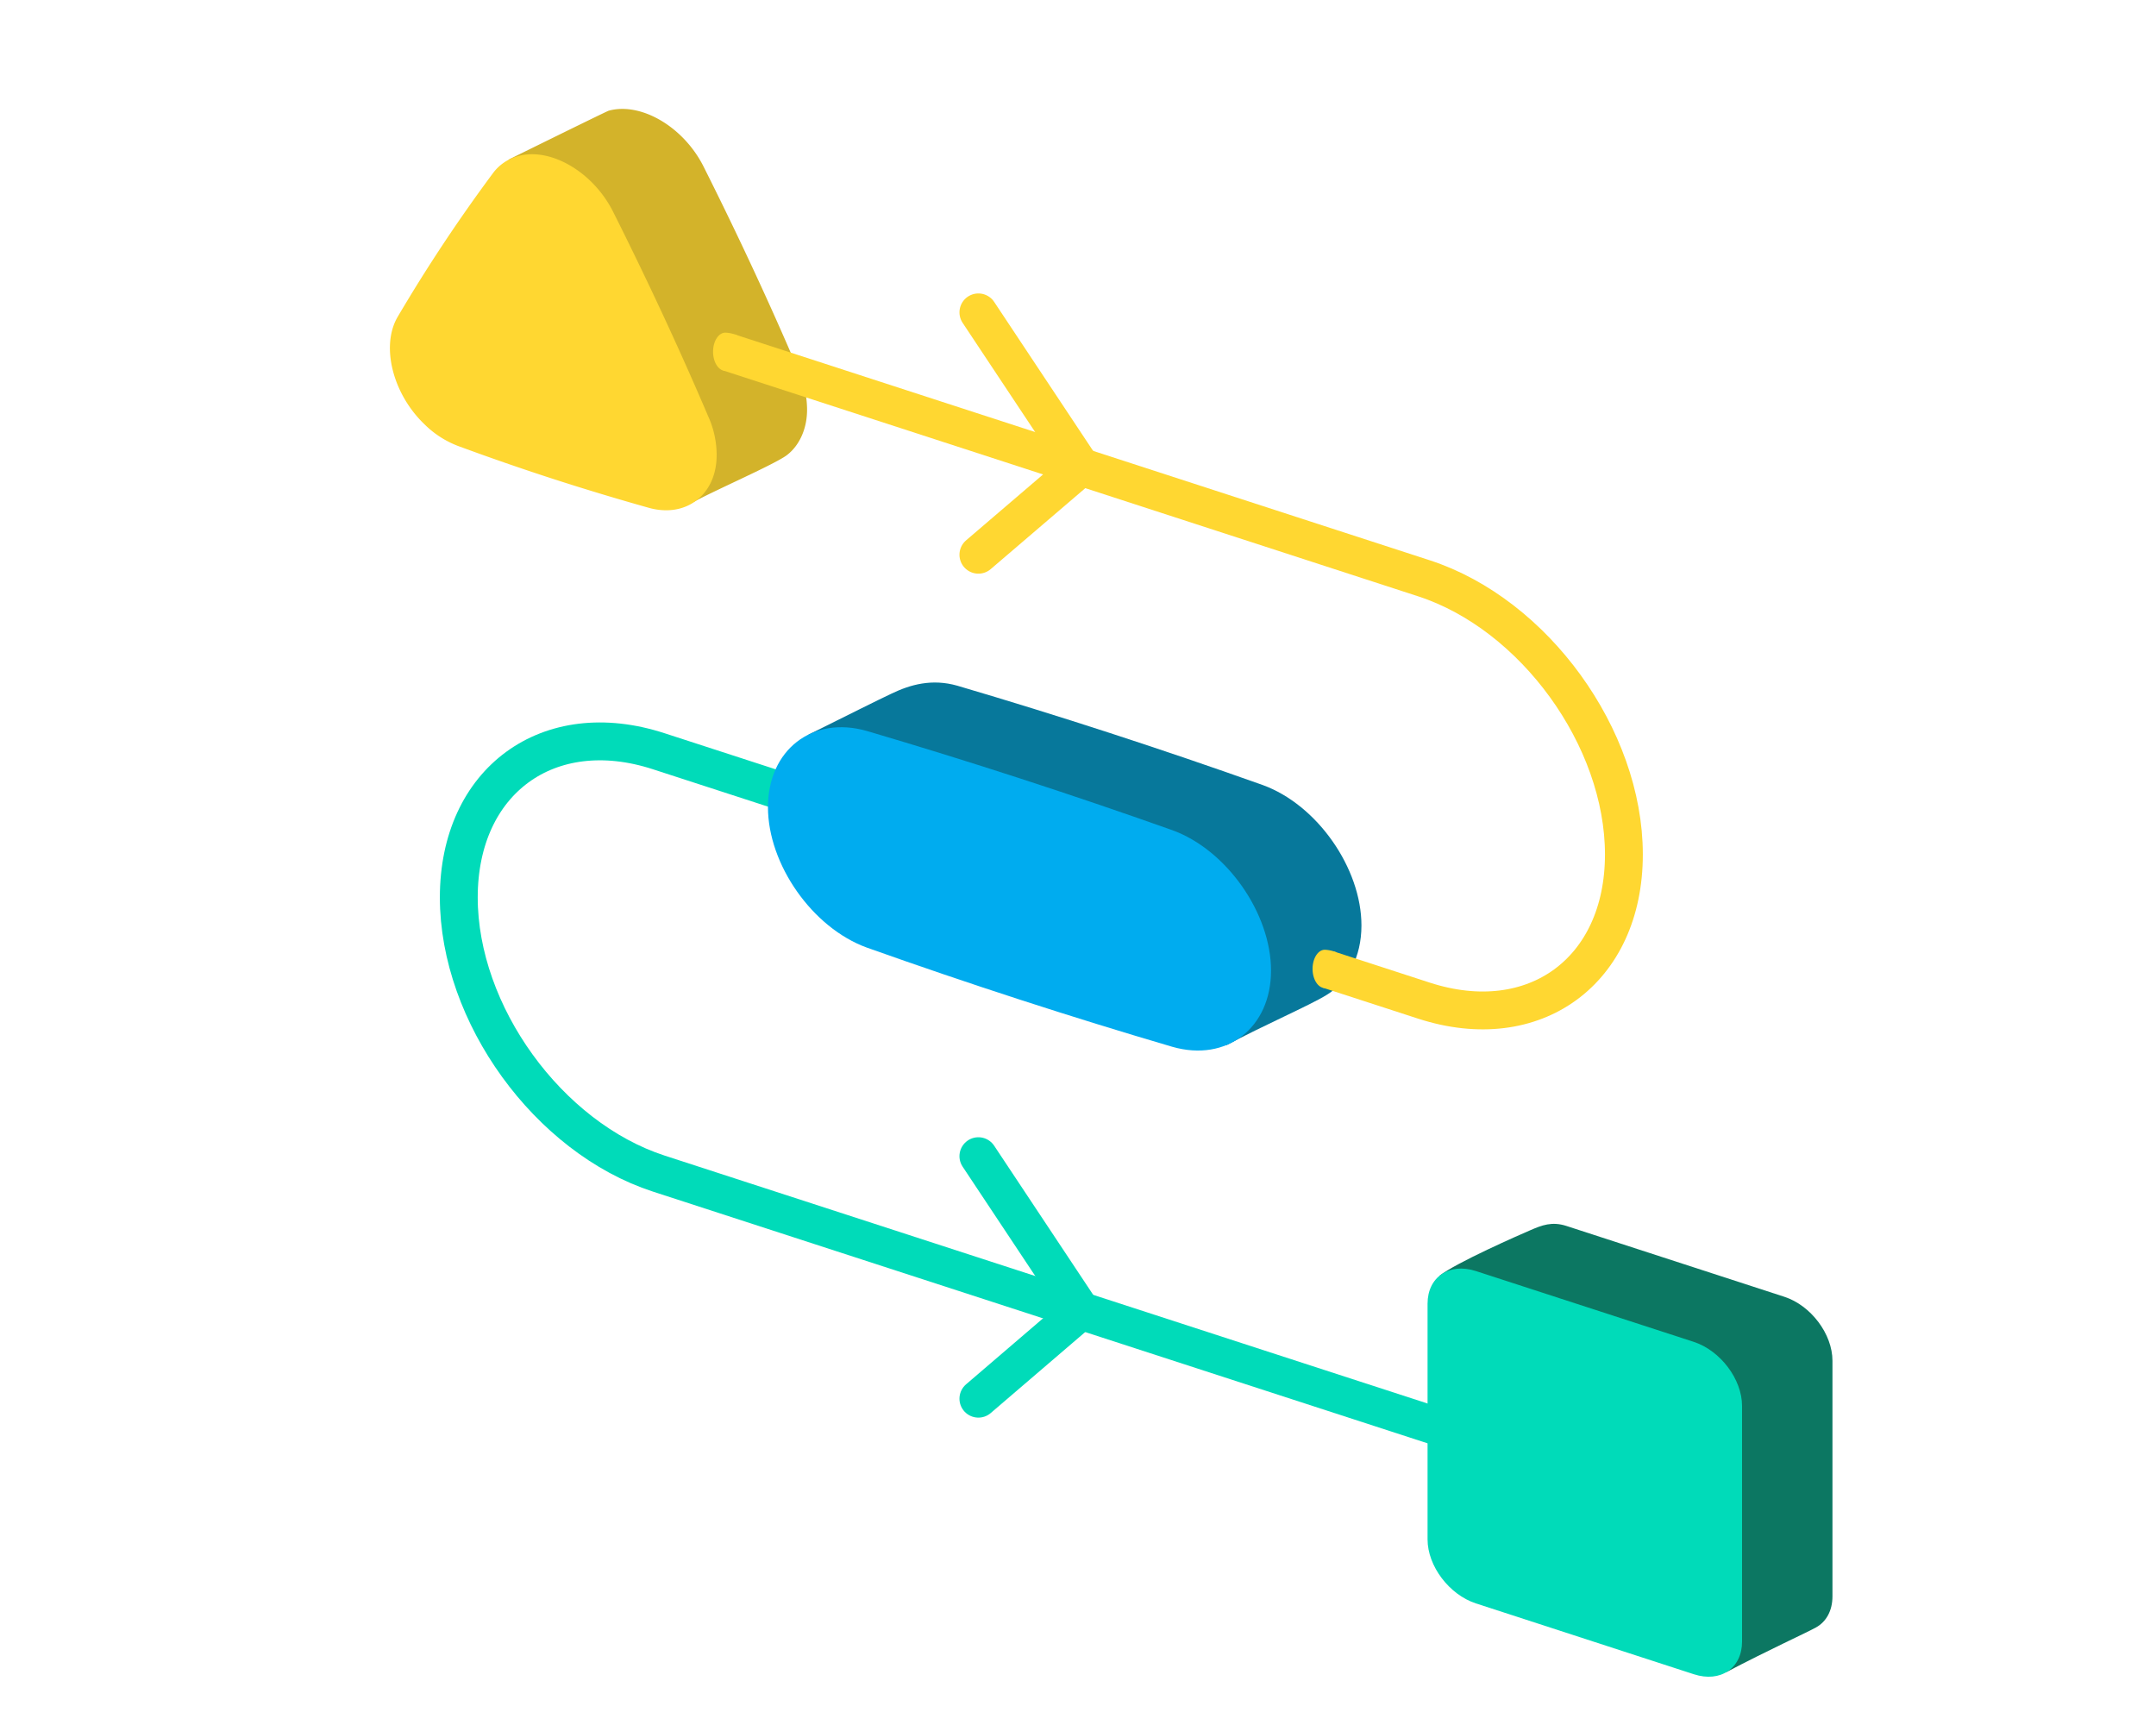 <svg xmlns="http://www.w3.org/2000/svg" viewBox="0 0 1500 1200"><defs><style>.cls-1{fill:#0c7762;}.cls-2{fill:#d3b32a;}.cls-3{fill:#07789b;}.cls-10,.cls-4,.cls-5,.cls-9{fill:none;stroke-miterlimit:10;stroke-width:26.34px;}.cls-4,.cls-9{stroke:#00dbb9;}.cls-10,.cls-5{stroke:#ffd731;}.cls-6{fill:#00dbb9;}.cls-7{fill:#ffd731;}.cls-8{fill:#00acef;}.cls-10,.cls-9{stroke-linecap:round;}</style></defs><g id="Other_solutions" data-name="Other solutions"><path class="cls-1" d="M1200.9,1163.3l-111.2-79.4c-18.6-6-33.6-25.9-33.6-44.5l-54.7-151.8c11-9,57-29.1,63.3-31.8,8.1-3.5,15-6.2,25-3l151.7,49.3c18.5,6,33.5,25.9,33.5,44.5v163.9c0,10.1-4.4,17.7-11.4,21.6S1231.8,1147.1,1200.9,1163.3Z"/><path class="cls-2" d="M555.7,258.3h0c-20-47-42.4-95-66.5-143-14-27.3-43.4-44.4-65.7-38.3-1.9.6-69.2,33.8-69.2,33.8-23.1,31,6,42.9-14.9,78.3-11.7,20.5-3.1,54.1,19.5,75.2l.6.5a64.2,64.2,0,0,0,22.5,14h0c20.9,7.8,42.2,15.1,63.7,22.1s17,59.1,38.2,47.6c14.6-7.9,54.9-25.5,63.3-31.7s14.3-17.8,14.3-31.7v-.9A65.8,65.8,0,0,0,555.7,258.3Z"/><path class="cls-3" d="M853.5,727c-70.9-20.9-116.7-74.1-187.5-99.3-38-13.7-114-58.1-114-97.8L562.6,511c27.2-13.5,48.5-24.2,57.7-28.5,13.1-6.3,28.1-10.5,45.7-5.5q106.2,31.3,212.5,69.1c38,13.8,68.7,58,68.7,97.7h0c0,22.1-9.5,39.4-24.5,48.5C910.8,699.6,878.4,713.6,853.5,727Z"/><path class="cls-4" d="M1048.6,1008.2,458.3,816.4c-76.8-25-139.1-111-139.1-192.1h0c0-81.1,62.3-126.7,139.1-101.7l225.4,73.2"/><path class="cls-5" d="M923.9,674.4l66.8,21.7c76.8,24.9,139.1-20.6,139.1-101.7h0c0-81.1-62.3-167.1-139.1-192.1L507.2,245.2"/><path class="cls-6" d="M1178.5,1164.7l-151.7-49.3c-18.6-6.1-33.6-26-33.6-44.5v-164c0-18.5,15-28.7,33.6-22.7l151.7,49.3c18.5,6.1,33.5,26,33.5,44.5v164C1212,1160.5,1197,1170.7,1178.5,1164.7Z"/><path class="cls-7" d="M492.8,289.8h0c-20-46.9-42.4-95-66.5-143-14-27.4-43.5-44.5-65.9-38.2l-.4.2h-.3a31.9,31.9,0,0,0-16.9,11.9h0a1125.6,1125.6,0,0,0-66.3,100c-11.7,20.4-3.1,54,19.5,75.1l.6.6a67.2,67.2,0,0,0,22.5,14h0c20.9,7.7,42.2,15.1,63.7,22.1s45.9,14.4,69.1,20.9c25.8,6.9,46.7-9.5,46.7-36.8v-.8A65.4,65.4,0,0,0,492.8,289.8Z"/><path class="cls-8" d="M815.6,728.2q-106.2-31.2-212.5-69c-38-13.8-68.8-58-68.8-97.7h0c0-39.7,30.8-63.9,68.8-53q106.2,31.3,212.5,69c38,13.8,68.7,58,68.7,97.7h0C884.3,714.9,853.6,739.1,815.6,728.2Z"/><polyline class="cls-9" points="680.7 804.3 752.1 911.8 680.7 973"/><polyline class="cls-10" points="680.7 217.3 752.1 324.8 680.7 385.9"/><path class="cls-7" d="M513.2,244.7c0,7.3-3.8,13.3-8.5,13.3s-8.6-6-8.6-13.3,3.8-13.3,8.6-13.3a24.7,24.7,0,0,1,7.6,1.6C514.5,233.9,513.2,241.8,513.2,244.7Z"/><path class="cls-7" d="M930.2,674c0,7.3-3.8,13.3-8.5,13.3s-8.5-6-8.5-13.3,3.8-13.3,8.5-13.3a23.4,23.4,0,0,1,7.6,1.6C931.5,663.2,930.2,671.1,930.2,674Z"/></g></svg>